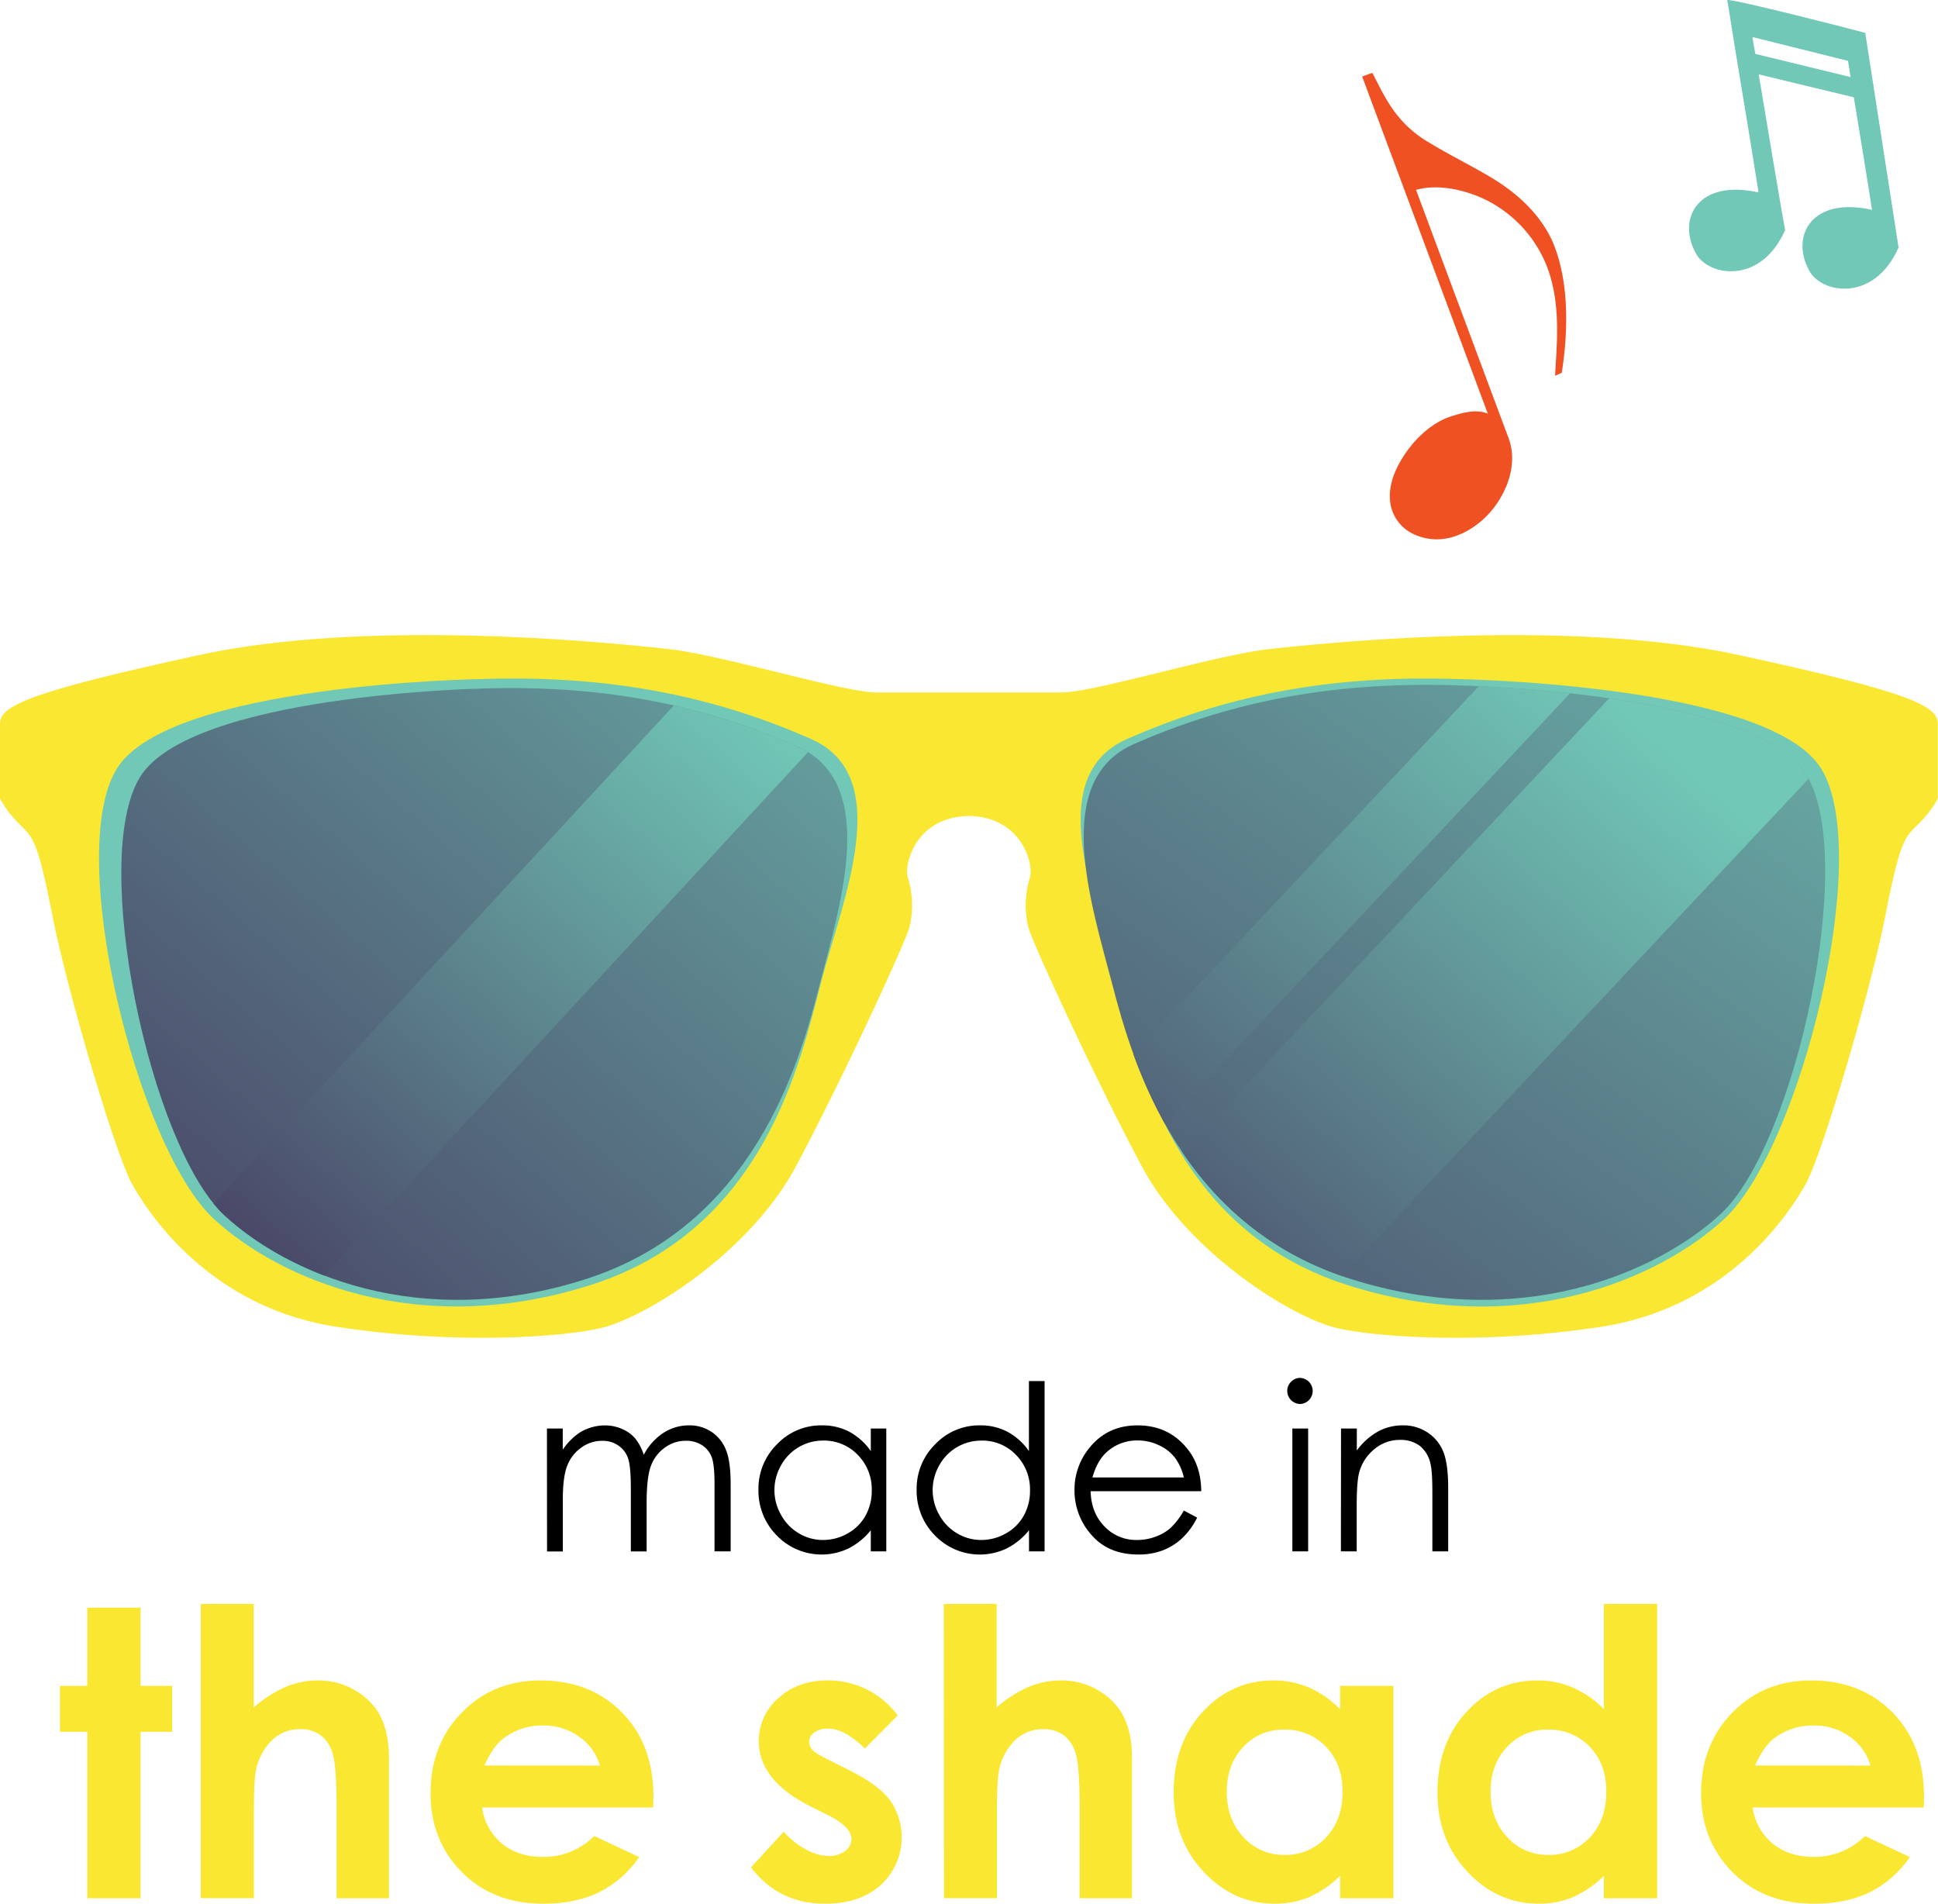 <svg xmlns="http://www.w3.org/2000/svg" xmlns:xlink="http://www.w3.org/1999/xlink" viewBox="0 0 813.44 799"><defs><style>.cls-1{fill:#fae731;}.cls-2{fill:#71c8b7;}.cls-3{fill:url(#linear-gradient);}.cls-4{fill:url(#linear-gradient-2);}.cls-5{fill:url(#linear-gradient-3);}.cls-6{fill:url(#linear-gradient-4);}.cls-7{fill:url(#linear-gradient-5);}.cls-8{fill:#f05123;}</style><linearGradient id="linear-gradient" x1="412.49" y1="144.98" x2="3.25" y2="617.95" gradientUnits="userSpaceOnUse"><stop offset="0" stop-color="#71c8b7"></stop><stop offset="1" stop-color="#412c57"></stop></linearGradient><linearGradient id="linear-gradient-2" x1="317.39" y1="295.05" x2="65.81" y2="576.82" xlink:href="#linear-gradient"></linearGradient><linearGradient id="linear-gradient-3" x1="783.01" y1="149.17" x2="377.13" y2="719.42" xlink:href="#linear-gradient"></linearGradient><linearGradient id="linear-gradient-4" x1="704.7" y1="317.79" x2="436.35" y2="623.04" xlink:href="#linear-gradient"></linearGradient><linearGradient id="linear-gradient-5" x1="651.46" y1="270.99" x2="383.11" y2="576.24" xlink:href="#linear-gradient"></linearGradient></defs><title>Asset 1</title><g id="Layer_2" data-name="Layer 2"><g id="Layer_1-2" data-name="Layer 1"><path d="M229.57,599.55h6.63v8.91a26,26,0,0,1,7.12-7.2,20.21,20.21,0,0,1,10.58-3A17.63,17.63,0,0,1,261,599.7a15.3,15.3,0,0,1,5.51,3.9,21.16,21.16,0,0,1,3.7,7,24.38,24.38,0,0,1,8.27-9.22,19.61,19.61,0,0,1,10.69-3.15,16.63,16.63,0,0,1,9.43,2.7,16.13,16.13,0,0,1,6.08,7.53q2,4.83,2,14.51v28.15h-6.77V623q0-8.29-1.18-11.4a10.29,10.29,0,0,0-4-5,12.11,12.11,0,0,0-6.83-1.9,14.83,14.83,0,0,0-8.81,2.85,16.27,16.27,0,0,0-5.83,7.58q-1.85,4.74-1.85,15.83v20.19h-6.63v-26.4q0-9.35-1.16-12.68a10.61,10.61,0,0,0-4.06-5.35,11.63,11.63,0,0,0-6.87-2,14.76,14.76,0,0,0-8.6,2.78,16.28,16.28,0,0,0-5.92,7.46q-1.94,4.7-1.93,14.36v21.85h-6.63Z"></path><path d="M372,599.55v51.57H365.5v-8.86a28.49,28.49,0,0,1-9.36,7.63,26.15,26.15,0,0,1-30.05-5.38,26.64,26.64,0,0,1-7.75-19.31,26.16,26.16,0,0,1,7.82-19.06A25.5,25.5,0,0,1,345,598.23a24.27,24.27,0,0,1,11.5,2.7,26.19,26.19,0,0,1,9,8.1v-9.48Zm-26.51,5.07A20.06,20.06,0,0,0,327.84,615a20.87,20.87,0,0,0,0,20.83,20.23,20.23,0,0,0,7.5,7.74,19.58,19.58,0,0,0,10.11,2.77,20.71,20.71,0,0,0,10.32-2.74,19.16,19.16,0,0,0,7.5-7.44,21.2,21.2,0,0,0,2.63-10.55,20.49,20.49,0,0,0-5.89-15A19.53,19.53,0,0,0,345.53,604.62Z"></path><path d="M438.45,579.64v71.48h-6.54v-8.86a28.62,28.62,0,0,1-9.37,7.63,26.15,26.15,0,0,1-30.05-5.38,26.64,26.64,0,0,1-7.75-19.31,26.13,26.13,0,0,1,7.83-19.06,25.46,25.46,0,0,1,18.81-7.91,24.2,24.2,0,0,1,11.49,2.7,26.16,26.16,0,0,1,9,8.1V579.64Zm-26.52,25A20,20,0,0,0,394.25,615a20.9,20.9,0,0,0,0,20.83,20.23,20.23,0,0,0,7.5,7.74,19.58,19.58,0,0,0,10.11,2.77,20.71,20.71,0,0,0,10.32-2.74,19.26,19.26,0,0,0,7.51-7.44,21.2,21.2,0,0,0,2.63-10.55,20.5,20.5,0,0,0-5.9-15A19.51,19.51,0,0,0,411.93,604.62Z"></path><path d="M496.89,634l5.59,2.94a30.31,30.31,0,0,1-6.36,8.72,25.12,25.12,0,0,1-8.11,5.05,28.37,28.37,0,0,1-10.2,1.73q-12.62,0-19.73-8.28A27.85,27.85,0,0,1,451,625.48,27.56,27.56,0,0,1,457,608q7.62-9.76,20.44-9.76,13.19,0,21.06,10,5.6,7,5.7,17.63H457.78q.2,9,5.75,14.73a18.3,18.3,0,0,0,13.71,5.74A21.83,21.83,0,0,0,484.9,645a20.06,20.06,0,0,0,6.34-3.63A31,31,0,0,0,496.89,634Zm0-13.89a22.1,22.1,0,0,0-3.87-8.48,18.16,18.16,0,0,0-6.72-5.12,20.47,20.47,0,0,0-8.77-1.94,18.85,18.85,0,0,0-13,4.88q-4,3.56-6,10.66Z"></path><path d="M545.73,578.32a5.48,5.48,0,0,1,0,10.95,5.52,5.52,0,0,1-5.43-5.45,5.32,5.32,0,0,1,1.61-3.89A5.22,5.22,0,0,1,545.73,578.32Zm-3.29,21.23h6.63v51.57h-6.63Z"></path><path d="M562.87,599.55h6.63v9.24a27.74,27.74,0,0,1,8.81-7.93,21.62,21.62,0,0,1,10.53-2.63,18.21,18.21,0,0,1,10.26,2.94,17.45,17.45,0,0,1,6.61,7.91q2.13,5,2.14,15.5v26.54h-6.64v-24.6q0-8.91-.74-11.9a13.15,13.15,0,0,0-4.42-7.7,13.38,13.38,0,0,0-8.53-2.58,16.38,16.38,0,0,0-10.79,4,18.64,18.64,0,0,0-6.28,9.86q-1,3.84-1,14v18.91h-6.63Z"></path><path class="cls-1" d="M36.64,674.75H59v32.84H72.26v19.25H59v69.87H36.64V726.84H25.17V707.59H36.64Z"></path><path class="cls-1" d="M84.3,673.19h22.2V716.6a51.42,51.42,0,0,1,13.19-8.48,34,34,0,0,1,13.43-2.82,30.23,30.23,0,0,1,22.36,9.18q7.78,7.93,7.78,23.34v58.89h-22V757.64q0-15.48-1.47-21a14.68,14.68,0,0,0-5-8.19,14.18,14.18,0,0,0-8.81-2.71,16.62,16.62,0,0,0-11.67,4.51,23.9,23.9,0,0,0-6.76,12.28q-1,4-1,18.36v35.79H84.3Z"></path><path class="cls-1" d="M274.16,758.62H202.33a23.92,23.92,0,0,0,8.31,15.11q6.77,5.61,17.24,5.61a29.83,29.83,0,0,0,21.55-8.76l18.83,8.85a44.41,44.41,0,0,1-16.87,14.78Q241.57,799,228.05,799q-21,0-34.16-13.23t-13.18-33.13q0-20.4,13.14-33.87t33-13.47q21,0,34.24,13.47t13.18,35.59ZM251.8,741a22.38,22.38,0,0,0-8.74-12.12,25.27,25.27,0,0,0-15.13-4.67,26.78,26.78,0,0,0-16.41,5.24q-4.44,3.28-8.21,11.55Z"></path><path class="cls-1" d="M376.81,720,363,733.88q-8.43-8.34-15.31-8.35a9.6,9.6,0,0,0-5.9,1.6,4.79,4.79,0,0,0-2.13,4,4.89,4.89,0,0,0,1.35,3.32c.9,1,3.13,2.38,6.68,4.13l8.19,4.1q12.93,6.39,17.77,13a27.14,27.14,0,0,1-3.89,35.39Q361,799,346.34,799q-19.5,0-31.13-15.24l13.76-15a31.75,31.75,0,0,0,9.22,7.41,20.4,20.4,0,0,0,9.37,2.82,11.13,11.13,0,0,0,7.13-2.13,6.15,6.15,0,0,0,2.7-4.91q0-5.16-9.74-10.07l-7.54-3.77q-21.63-10.89-21.62-27.28a23.65,23.65,0,0,1,8.15-18.06q8.14-7.49,20.84-7.49A36.21,36.21,0,0,1,376.81,720Z"></path><path class="cls-1" d="M396.13,673.19h22.2V716.6a51.25,51.25,0,0,1,13.19-8.48A34,34,0,0,1,445,705.3a30.27,30.27,0,0,1,22.37,9.18q7.77,7.93,7.77,23.34v58.89h-22V757.64q0-15.48-1.47-21a14.63,14.63,0,0,0-5-8.19,14.18,14.18,0,0,0-8.81-2.71,16.62,16.62,0,0,0-11.67,4.51,23.9,23.9,0,0,0-6.76,12.28q-1,4-1,18.36v35.79h-22.2Z"></path><path class="cls-1" d="M562.48,707.59h22.37v89.12H562.48v-9.42a43.47,43.47,0,0,1-13.13,9A36.69,36.69,0,0,1,535.08,799q-17.26,0-29.86-13.39t-12.6-33.3q0-20.64,12.19-33.82t29.62-13.19a37.68,37.68,0,0,1,15.05,3,41,41,0,0,1,13,9.09ZM539,725.94a22.61,22.61,0,0,0-17.23,7.33q-6.86,7.34-6.86,18.8t7,19a22.64,22.64,0,0,0,17.19,7.45,23,23,0,0,0,17.47-7.33q6.94-7.32,6.94-19.2,0-11.64-6.94-18.84A23.36,23.36,0,0,0,539,725.94Z"></path><path class="cls-1" d="M673.22,673.19h22.36V796.71H673.22v-9.42a43.59,43.59,0,0,1-13.13,9A36.73,36.73,0,0,1,645.82,799q-17.27,0-29.87-13.39t-12.59-33.3q0-20.64,12.19-33.82t29.61-13.19a37.73,37.73,0,0,1,15.06,3,41.14,41.14,0,0,1,13,9.09Zm-23.5,52.75a22.59,22.59,0,0,0-17.23,7.33q-6.86,7.34-6.86,18.8t7,19a22.64,22.64,0,0,0,17.19,7.45,23,23,0,0,0,17.47-7.33q6.93-7.32,6.93-19.2,0-11.64-6.93-18.84A23.36,23.36,0,0,0,649.72,725.94Z"></path><path class="cls-1" d="M807.47,758.62H735.63A23.89,23.89,0,0,0,744,773.73q6.76,5.61,17.24,5.61a29.8,29.8,0,0,0,21.54-8.76l18.84,8.85a44.48,44.48,0,0,1-16.87,14.78Q774.88,799,761.36,799q-21,0-34.16-13.23T714,752.64q0-20.4,13.15-33.87t33-13.47q21,0,34.23,13.47t13.19,35.59ZM785.11,741a22.43,22.43,0,0,0-8.74-12.12,25.28,25.28,0,0,0-15.14-4.67,26.77,26.77,0,0,0-16.4,5.24q-4.44,3.28-8.21,11.55Z"></path><path class="cls-1" d="M729.93,274.94c-72.21-15.7-174.56-5-197.16-2.51s-73.47,18.2-87.28,18.2H368c-13.82,0-64.68-15.69-87.28-18.2s-125-13.19-197.16,2.51S0,296.29,0,303.82v31.39a46,46,0,0,0,8.16,10.68c5.65,5.65,7.54,6.28,13.82,38.3S48.35,484,55.25,496.58s32.66,52.12,86,60.28,100,3.78,113,0c19.46-5.65,60.9-32,79.74-67.18s45.84-93.56,47.72-100.47a38.52,38.52,0,0,0-.63-20.72c-1.87-6.23,3.71-25.74,25.59-26,21.88.29,27.45,19.8,25.58,26a38.52,38.52,0,0,0-.62,20.72c1.88,6.91,28.88,65.3,47.72,100.47s60.27,61.53,79.74,67.18c13,3.78,59.65,8.16,113,0s79.11-47.72,86-60.28,27-80.37,33.28-112.39,8.16-32.65,13.81-38.3a46.29,46.29,0,0,0,8.17-10.68V303.82C813.44,296.29,802.13,290.63,729.93,274.94Z"></path><path class="cls-2" d="M202.18,285S71,286.87,49,322.66s8.79,159.48,40.81,189c27,24.86,85.39,50.86,158.23,27.63s87.9-93.56,96.69-127.46,31.4-86-4.39-101.72C302.49,293.51,259.32,283.1,202.18,285Z"></path><path class="cls-3" d="M202.06,289S79.78,291.48,58.65,326.34,63.18,481.09,94,509.84c25.94,24.21,82.13,49.54,152.17,26.91s89.28-89.94,97.73-123,25.46-85-9-100.29C298.53,297.33,257,287.19,202.06,289Z"></path><path class="cls-4" d="M282.84,296.08,89.62,505.14a48.9,48.9,0,0,0,4.35,4.7c9.93,9.26,24.29,18.68,42.15,25.52l203-219.65a37.43,37.43,0,0,0-4.23-2.22A279.87,279.87,0,0,0,282.84,296.08Z"></path><path class="cls-2" d="M611.25,285s131.23,1.89,153.21,37.68-8.79,159.48-40.81,189c-27,24.86-85.4,50.86-158.23,27.63s-87.91-93.56-96.7-127.46-31.39-86,4.4-101.72C511,293.51,554.12,283.1,611.25,285Z"></path><path class="cls-5" d="M611.69,287.65s124.9,2.47,146.49,37.52-4.62,155.57-36.08,184.47C695.6,534,638.21,559.45,566.67,536.7s-91.2-90.42-99.83-123.63-26-85.45,9.16-100.82C513.16,296,555.56,285.8,611.69,287.65Z"></path><path class="cls-6" d="M758.18,325.17c-10.94-17.77-48.41-27.15-82.72-32.1L496.39,483.76c14.41,21.26,35.46,40.88,66.8,51.74L759.1,326.88C758.79,326.31,758.51,325.7,758.18,325.17Z"></path><path class="cls-7" d="M620.7,288l-145,154.39a199.41,199.41,0,0,0,13.37,29.51L659,291C643.15,289.22,629.26,288.38,620.7,288Z"></path><path class="cls-8" d="M576,30.58c4.67,8.74,9.15,20.21,22.73,28.59,10.41,6.37,21.39,11.6,29.54,16.81,10.77,6.84,20.09,16.37,24.35,27.79,6.79,18.2,4.91,39.82,2.9,52.72l-2.8,1.21c.5-11.6,3-30.7-4-47.25a52.61,52.61,0,0,0-20-23.69c-10-6.53-24.17-10-34.36-7.06q19.41,52.11,38.85,104.22c3.08,8.25,1.14,17.64-3.74,25.59-4.7,7.89-12.49,14-20.52,16.08a22.8,22.8,0,0,1-14.81-1.06,17.18,17.18,0,0,1-9.67-9.89c-2.69-7.21-.26-15.66,4.59-23.07,4.78-7.56,12-14,19.12-16.51,6.24-2.15,12-3.36,16.31-1.43q-26.38-70.75-52.74-141.49Q573.88,31.33,576,30.58Z"></path><g id="layer1"><path id="path5065" class="cls-2" d="M725,0c3.92,25.13,9.2,55.65,13.12,80.78-25.19-5.76-34.5,10.84-26.26,25.68,5.29,9.52,27.18,13.21,37.41-9.88-3-16.5-7.44-43.91-11.08-65.36l39.92,9.62c2.55,15.57,5.12,31,7.64,47.25-25.18-5.76-34.51,10.84-26.27,25.68,5.29,9.52,27.18,13.2,37.41-9.89l-14-90.19-.41.06,0-.06C778.92,12.64,728-.39,725,0Zm10.54,15.55,40.11,10c.36,2.28.75,4.54,1.1,6.8l-40-9.74C736.38,20.59,735.85,17.36,735.54,15.56Z"></path></g></g></g></svg>
